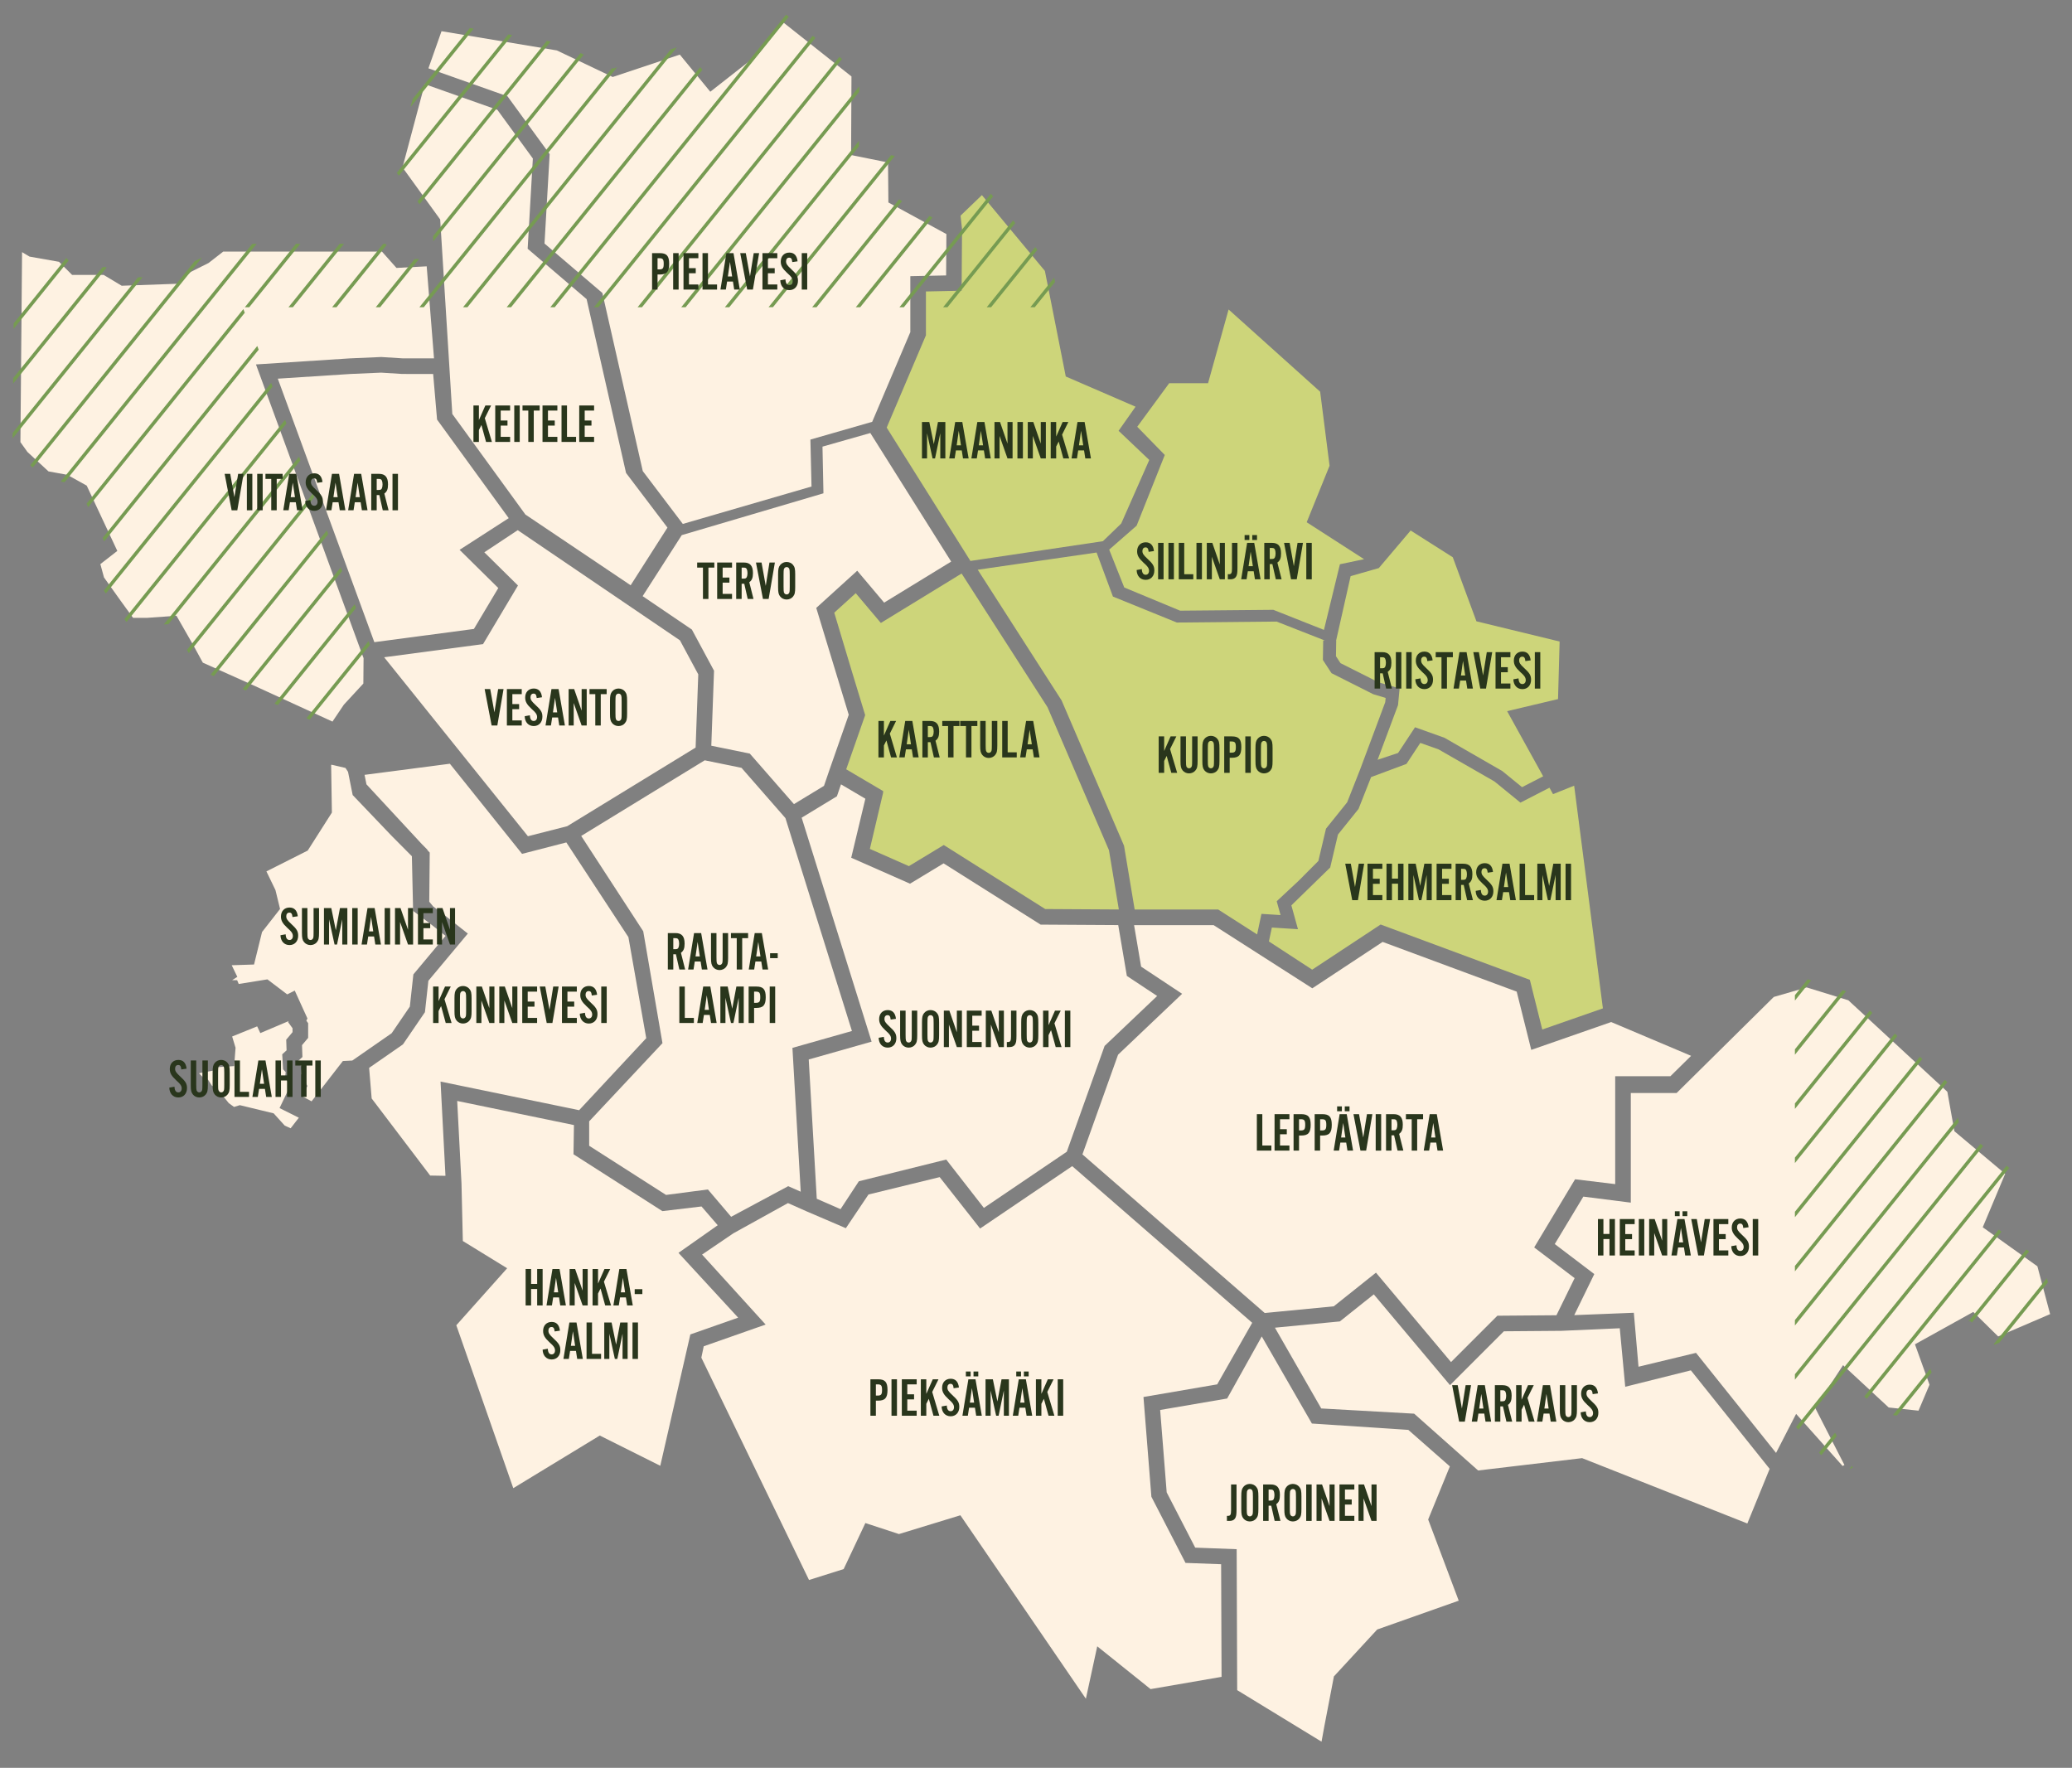 <?xml version="1.0" encoding="UTF-8"?> <!-- Generator: Adobe Illustrator 26.0.3, SVG Export Plug-In . SVG Version: 6.00 Build 0) --> <svg xmlns="http://www.w3.org/2000/svg" xmlns:xlink="http://www.w3.org/1999/xlink" version="1.1" id="kartta" x="0px" y="0px" viewBox="0 0 796.273 679.313" style="enable-background:new 0 0 796.273 679.313;" xml:space="preserve"><rect x="0" y="0" width="796.273" height="679.313" fill="#808080" stroke="none"/> <style type="text/css"> .st0{fill:#CDD57A;} .st1{fill:#FEF2E2;} .st2{fill:#769B52;} .st3{enable-background:new ;} .st4{fill:#29361C;} </style> <path id="sininen" class="st0" d="M447.629,174.833l-10.585-10.843l12.279-16.734l14.936-0.002l7.896-28.327l35.18,31.592 l3.62,28.442l-8.791,21.719l22.057,14.199l-9.287,1.941l-6.139,25.228l-19.437-7.713l-35.843,0.325l-21.461-8.91l-5.788-14.541 l10.541-9.213L447.629,174.833z M513.457,246.203l0.048,0.001l-0.095,5.954l1.739,2.664l14.658,7.377l8.064,2.344l-0.607,6.417 l-7.86,21.04l0.401-0.182l7.479-2.475l6.518-9.881l11.323,4.045l22.193,12.774l7.61,6.2l8.112-4.17l-13.851-25.037l19.563-4.639 l0.611-22.118l-31.968-7.766l-9.09-24.618l-16.193-10.277l-12.23,14.439l-10.83,3.094L513.457,246.203z M604.95,301.908 l-8.121,3.249l-1.365-2.468l-11.156,5.735l-9.987-8.138l-21.484-12.33l-7.011-2.477l-5.32,8.065l-13.59,5.066l-4.828,12.232 l-7.901,9.834l-2.992,12.682l-14.921,14.545l2.539,9.158l-10.034-0.635l-1.138,5.337l16.636,10.847l26.304-17.353l57.345,21.26 l4.771,19.086l23.298-8.117L604.95,301.908z M490.644,346.32l8.363-7.81l7.645-7.676l2.926-12.406l8.136-10.126l4.919-12.464 l9.716-26.01l0.156-1.641l-4.74-1.421l-16.064-8.085l-3.313-5.073l0.118-7.485l0.654,0.01l-18.56-7.286l-38.345,0.371l-24.556-9.982 l-6.28-16.925l-45.678,6.615l32.237,50.229l23.99,55.831l4.084,24.503h32.094l14.965,9.577l1.666-7.902l7.339,0.464L490.644,346.32z M423.844,207.968l7.041-6.793l10.785-24.43l-11.794-11.204l6.522-9.261l-26.821-11.609l-8.026-40.574l-24.206-29.125l-8.201,7.897 l0.572,5.147l-0.165,23.698L355.836,112v16.846l-15.079,35.464l32.178,51.24L423.844,207.968z M402.564,271.755l-33.017-51.375 l-31.036,18.998l-9.654-11.442l-8.253,7.491l6.628,22.094l5.253,17.271l-7.287,20.82l14.231,8.393l-0.092,0.385l0.085,0.05 l-5.129,21.764l15,6.618l13.397-8.113l38.985,24.602l28.292,0.167l-3.797-22.787L402.564,271.755z"></path> <path id="punainen" class="st1" d="M548.846,583.889l11.742,31.194l-31.327,11.076l-16.638,18.024l-3.685,19.199l-1.069,5.88 l-32.417-19.801l-0.196-54.161l-15.938-0.599l-10.956-21.235l-2.513-31.661l25.746-4.408l13.303-23.849l19.268,33.464l37.06,2.446 l15.96,14.024L548.846,583.889z M455.593,600.568l-13.114-25.423l-3.042-38.327l28.333-4.852l13.453-23.664l-69.173-60.196 l-35.396,23.973l-15.531-19.75l-27.359,6.673l-8.699,12.948l-15.246-6.534l-7.004-3.113l-20.978,11.616l-12.026,8.166l24.419,26.899 l-23.782,8.344l-0.922,4.38l41.379,85.433l13.311-4.195l8.347-17.688l12.909,4.232l23.603-7.218l48.229,70.502l4.365-20.149 l20.503,16.444l27.273-4.707l-0.165-43.281L455.593,600.568z M782.975,486.596l-21.004-15.003l8.614-20.53L751.088,434.7 l-2.72-15.171l-38.054-35.158l-16.004-4.944l-12.643,3.667l-37.351,36.92h-17.595v42.119l-18.239-2.318l-10.982,18.228 l15.192,11.536l-7.704,15.781l22.898-0.91l1.797,20.733l22.098-5.325l30.758,38.447l7.71-15l17.863,20.02l0.709-0.374 l-11.258-21.976l10.73-16.389l17.535,16.26l11.461,1.224l4.225-9.968l-5.592-15.534l22.418-12.435l9.559,9.415l19.967-8.575 L782.975,486.596z M624.579,532.886l-2.096-22.483l-22.436,0.988l-22.1,0.176l-20.703,20.701l-29.293-34.891l-13.035,10.396 l-24.959,2.415l17.801,31.032l35.708,2.005l24.584,21.832l39.963-4.745l63.491,25.109l8.579-20.988l-30.282-37.854L624.579,532.886z M512.567,501.973l16.219-12.935l28.846,34.358l17.811-17.811l22.703-0.181l6.986-14.263l-15.544-11.798l15.716-26.194l15.42,1.864 v-41.46h21.212l7.959-7.835l-30.718-12.984l-30.71,10.699l-5.596-22.388l-51.526-19.103l-27.021,17.826l-37.934-24.277h-30.564 l2.707,15.954l15.759,10.436l-24.616,23.396l-13.698,38.318l70.062,60.946L512.567,501.973z"></path> <path id="keltainen" class="st1" d="M267.325,287.266l-49.344,30.213l-15.095,3.854l-55.259-68.774l38.004-5.045l13.427-22.523 l-12.932-12.758l12.833-8.51l62.346,42.338l7.042,13.077L267.325,287.266z M339.773,231.57l25.763-15.771l-31.069-49.405 l-18.385,5.231l0.37,17.937l-54.449,16.07l-15.037,23.446l18.927,12.843l8.511,15.807l-1.048,28.826l14.796,3.026l16.966,19.414 l11.542-7.013l2.056-6.007l7.459-21.313l-12.487-41.057l15.745-14.292L339.773,231.57z M444.696,382.722l-11.644-7.71l-3.314-19.536 l-29.815-0.175l-37.299-23.538l-12.896,7.81l-22.604-9.972l5.436-22.681l-9.361-5.521l-1.567,4.581l-13.551,8.233l26.881,86.057 l-24.163,6.85l3.088,53.526l9.138,3.989l7.032-10.715l33.583-8.346l14.471,18.58l31.856-21.575l14.539-40.668L444.696,382.722z M240.593,181.742l-15.155-66.795l-22.659-19.361l1.999-34.685L191.148,42.21l-27.935-9.888l-8.528,32.011l14.483,20l4.654,74.747 l28.087,38.636l40.449,27.185l14.147-22.165L240.593,181.742z M349.836,106.124l13.757-0.287l0.11-15.891L341.41,77.8l-0.137-15.357 l-14.199-2.869l0.148-30.196l-26.13-20.703l-9.658,12.103l-18.466,14.474l-11.712-14.265l-25.802,8.601l-21.458-10.211 l-44.318-7.387l-5.032,14.258l30.387,10.757l16.204,22.222l-1.979,34.355l22.232,18.996l15.53,68.446l15.389,20.303l49.458-14.376 l-0.429-18.035l23.746-6.827l14.655-34.466V106.124z M98.365,140.038l36.04-2.325l12.106-0.527l8.333,0.521h11.946l-2.811-35.365 l-11.614,0.611l-5.576-6.272H85.782l-5.622,4.373l-6.825,3.413l-5.339,4.576L46.769,109.8l-6.939-4.164H27.706l-5.033-5.033 l-11.327-1.999l-2.868-1.72l-0.635,73.008l2.698,3.777l8.089,7.467l7.208,1.311l7.484,4.158l11.763,25.09l-6.517,5.068l1.399,5.131 l6.578,9.209l4.598,6.322h5.255l11.42-0.816l6.448,11.284l3.679,6.742l19.057,8.543l30.765,14.101l4.384-6.509l7.482-8.105 l0.084-9.757L98.365,140.038z M176.619,211.281l18.883-12.174l-27.539-37.881l-1.5-17.519l-11.901-0.006l-8.108-0.507l-11.726,0.51 l-27.969,1.805l37.097,101.254l38.267-5.08l9.373-15.724L176.619,211.281z"></path> <path id="vihreä" class="st1" d="M307.721,457.93l-4.812-2.126l-21.93,11.767l-8.931-10.506l-16.086,2.106l-29.542-18.894v-9.391 l28.168-30.033l-7.393-43l-23.837-36.631l47.464-29.062l14.143,2.893l16.878,19.313l25.555,81.812l-22.866,6.481L307.721,457.93z M265.302,512.773l18.368-6.443l-22.929-24.9l15.084-10.615l-6.233-7.211l-15.037,1.79l-34.16-21.847l0.173-11.225l-44.866-9.266 l1.649,31.669l0.52,22.154l17.032,10.466l-19.541,21.909l21.893,62.598l33.244-20.227l23.25,11.624L265.302,512.773z M107.433,425.796l4.008-8.394l-1.833-3.573l0.172-1.868l-0.985-1.073l-0.337-5.755l1.676-1.526l-0.142-4.097l2.429-2.881v-1.516 l-1.697-2.334l0.209-0.416l-10.887,4.619l-1.216-2.583l-9.617,3.885l1.312,4.337l-0.541,7.042l-7.689,0.481l-0.372,1.24 l-5.445,1.027l1.675,1.733l1.787,0.718l1.463,2.277l1.939,1.109l4.588,5.653l2.011,1.457l2.213-0.685l13.007,3.144l4.273,4.722 l2.259,1.021l3.153-4.06L107.433,425.796z M119.739,423.204l12.028-15.489l3.626-0.187l15.13-10.502l6.98-10.228l1.356-12.372 l12.371-14.804l-5.852-4.633l-6.616-4.96l-0.474-21.009l-7.728-7.776l-15.026-15.734l-1.781-8.904l-0.978-1.508l-5.369-1.24 l-0.147,0.104l0.287,18.285l-9.291,14.599l-15.875,8.003l3.483,7.191l1.762,7.248l-6.921,8.853l-3.076,12.486l-8.581,0.279 l2.159,4.469l-2.011,1.278h1.939l0.606,1.455l11.031-1.771l7.598,5.771l2.906-1.456l4.875,10.715l-0.424,0.842l0.694,0.955v5.657 l-2.353,2.791l0.159,4.563l-1.612,1.467l0.044,0.762l1.339,1.458l-0.256,2.78l2.393,4.664l-1.91,4L119.739,423.204z M248.35,398.939 l-6.854-38.838l-23.85-36.384l-17.017,4.392l-27.746-34.635l-32.783,4.276l0.729,3.646l21.303,22.981l2.101,2.114l0.004,0.156 l0.91,0.981l-0.183,18.862l1.481,1.8l2.596,1.947l10.745,8.505l-15.159,18.14l-1.322,12.06l-8.45,12.381l-13,9.023l0.979,11.755 l22.478,29.622l5.881,0.103l-1.887-36.217l53.256,10.998L248.35,398.939z"></path> <path id="viivat" class="st2" d="M245.042,118.051l77.519-96.193l1.028,0.815l-76.862,95.378H245.042z M229.956,118.051 l83.398-103.488l-1.028-0.815l-84.054,104.303H229.956z M263.498,118.051l66.695-82.762l0.01-2.104l-68.39,84.865H263.498z M297.04,118.051l46.853-58.14l-1.449-0.293l-47.089,58.432H297.04z M330.582,118.051l27.757-34.444l-1.171-0.638l-28.271,35.082 H330.582z M313.811,118.051l32.874-40.794l-1.171-0.638l-33.388,41.432H313.811z M180.563,10.764l-21.977,27.271l-0.832,3.123 l24.294-30.146L180.563,10.764z M347.353,118.051l34.311-42.577l-0.855-1.029l-35.141,43.606H347.353z M161.223,78.476 l50.396-62.536l-1.485-0.248l-49.708,61.682L161.223,78.476z M162.872,118.051l74.3-92.199l-1.521,0.507l-0.414-0.197l-74.05,91.889 H162.872z M196.414,118.051l73.516-91.226l-0.85-1.036l-74.351,92.262H196.414z M213.185,118.051L303.118,6.454l-1.028-0.815 L211.5,118.051H213.185z M179.643,118.051l80.46-99.842l-2.304,0.768l-79.841,99.074H179.643z M166.499,92.739l57.834-71.765 l-1.218-0.58L166.425,90.74L166.499,92.739z M728.185,397.18l-38.396,47.646v2.091l39.363-48.845L728.185,397.18z M747.41,414.946 l-57.621,71.502v2.091l58.587-72.7L747.41,414.946z M737.8,406.059l-48.012,59.577v2.091l48.978-60.776L737.8,406.059z M718.57,388.301l-28.781,35.714v2.091l29.747-36.913L718.57,388.301z M708.119,380.459l-18.33,22.745v2.091l19.679-24.42 L708.119,380.459z M694.69,376.31l-4.902,6.082v2.091l6.251-7.756L694.69,376.31z M330.101,54.125l-51.517,63.927h1.685 l49.821-61.823L330.101,54.125z M397.666,118.051l7.791-9.668l-0.332-1.679l-9.144,11.347H397.666z M752.472,429.476l-62.683,77.783 v2.091l62.99-78.164L752.472,429.476z M380.895,118.051l17.799-22.086l-0.855-1.029l-18.628,23.116H380.895z M364.124,118.051 l26.055-32.331l-0.855-1.029l-26.884,33.361H364.124z M144.416,118.051h1.685l14.957-18.56l-1.76,0.093L144.416,118.051z M761.134,439.538l-71.346,88.532v2.091l72.351-89.78L761.134,439.538z M93.523,118.771l-60.267,74.785l0.618,1.324l60.186-74.685 L93.523,118.771z M117.761,275.993l1.23,0.564l23.176-28.759l-0.537-1.424L117.761,275.993z M689.789,548.897l0.023-0.044 l-0.023,0.028V548.897z M136.285,232.197l-30.771,38.183l1.23,0.564l30.077-37.323L136.285,232.197z M771.139,447.934 L690.23,548.333l0.886,0.992l81.028-100.548L771.139,447.934z M130.939,218.02l-37.687,46.765l1.238,0.555l36.986-45.896 L130.939,218.02z M125.592,203.843l-44.661,55.419l1.238,0.555l43.96-54.55L125.592,203.843z M699.043,558.209l0.886,0.992 l5.949-7.382l-0.655-1.279L699.043,558.209z M120.246,189.666l-48.398,60.056l0.68,1.247l48.255-59.879L120.246,189.666z M778.748,480.114l-22.378,27.769l0.678-0.376l0.731,0.72l22.04-27.349L778.748,480.114z M786.603,491.179l-20.414,25.332 l0.255,0.251l1.877-0.806l18.7-23.205L786.603,491.179z M727.442,543.781l1.552,0.166l13.347-16.563l-0.52-1.446L727.442,543.781z M768.104,472.511l-51.664,64.11l0.965,0.894l51.769-64.241L768.104,472.511z M710.636,564.635l1.423-0.749l-0.318-0.622 L710.636,564.635z M40.66,102.637h-1.219L5.057,145.303l-0.018,2.114l35.935-44.592L40.66,102.637z M25.472,99.16L5.24,124.265 l-0.018,2.114l21.183-26.286L25.472,99.16z M95.788,118.051l19.64-24.371h-1.685l-19.64,24.371H95.788z M196.834,13.475 l-1.485-0.248l-42.86,53.185l0.797,1.101L196.834,13.475z M53.039,106.574L4.874,166.341l-0.018,2.114l49.918-61.943L53.039,106.574 z M129.33,118.051l19.243-23.879l-0.437-0.492h-0.851l-19.64,24.371H129.33z M112.559,118.051l19.64-24.371h-1.685l-19.64,24.371 H112.559z M74.804,100.377l-63.168,78.385l0.966,0.892l65.024-80.688L74.804,100.377z M114.9,175.489l-51.96,64.477l1.788-0.128 l50.709-62.925L114.9,175.489z M104.207,147.135L39.89,226.946l0.792,1.108l64.063-79.495L104.207,147.135z M109.554,161.312 l-61.748,76.623l0.799,1.099l61.486-76.298L109.554,161.312z M99.406,134.373l-0.537-1.424l-59.443,73.763l0.621,1.32 L99.406,134.373z M96.972,93.681l-73.626,91.362l1.469,0.267l0,0l73.842-91.63H96.972z"></path> <g id="nimet_1_"> <g class="st3"> <path class="st4" d="M447.389,282.971v5.606l2.477-5.606h2.205l-2.414,4.871l2.729,9.133h-2.246l-1.785-6.509l-0.965,1.932v4.577 h-2.1v-14.004H447.389z"></path> <path class="st4" d="M460.24,282.971v9.448c0,2.079-0.168,2.834-0.84,3.653c-0.567,0.693-1.47,1.113-2.456,1.113 c-0.967,0-1.869-0.42-2.436-1.113c-0.672-0.819-0.84-1.596-0.84-3.653v-9.448h2.1v9.217c0,1.386,0.041,1.974,0.146,2.289 c0.189,0.483,0.566,0.756,1.05,0.756c0.546,0,0.944-0.357,1.092-0.966c0.063-0.273,0.084-0.966,0.084-2.079v-9.217H460.24z"></path> <path class="st4" d="M468.639,292.42c0,2.079-0.168,2.834-0.84,3.653c-0.566,0.693-1.469,1.113-2.456,1.113 c-0.966,0-1.868-0.42-2.436-1.113c-0.672-0.819-0.84-1.596-0.84-3.653v-4.892c0-2.058,0.168-2.834,0.84-3.653 c0.567-0.693,1.47-1.113,2.436-1.113c0.987,0,1.89,0.42,2.456,1.113c0.672,0.819,0.84,1.575,0.84,3.653V292.42z M464.168,292.189 c0,1.386,0.042,1.974,0.147,2.289c0.188,0.483,0.566,0.756,1.049,0.756c0.547,0,0.945-0.357,1.092-0.966 c0.063-0.273,0.084-0.966,0.084-2.079v-4.43c0-1.428-0.041-1.974-0.146-2.289c-0.189-0.483-0.546-0.756-1.029-0.756 c-0.566,0-0.965,0.357-1.112,0.966c-0.042,0.252-0.084,1.008-0.084,2.079V292.189z"></path> <path class="st4" d="M472.567,296.976h-2.1v-14.004h2.939c2.688,0,3.633,1.071,3.633,4.094c0,3.044-0.945,4.115-3.633,4.115h-0.84 V296.976z M473.239,289.228c1.365,0,1.701-0.441,1.701-2.163c0-1.701-0.336-2.142-1.701-2.142h-0.672v4.304H473.239z"></path> <path class="st4" d="M480.673,296.976h-2.1v-14.004h2.1V296.976z"></path> <path class="st4" d="M489.052,292.42c0,2.079-0.168,2.834-0.84,3.653c-0.567,0.693-1.471,1.113-2.457,1.113 c-0.966,0-1.869-0.42-2.436-1.113c-0.672-0.819-0.84-1.596-0.84-3.653v-4.892c0-2.058,0.168-2.834,0.84-3.653 c0.566-0.693,1.47-1.113,2.436-1.113c0.986,0,1.89,0.42,2.457,1.113c0.672,0.819,0.84,1.575,0.84,3.653V292.42z M484.579,292.189 c0,1.386,0.042,1.974,0.146,2.289c0.189,0.483,0.567,0.756,1.051,0.756c0.545,0,0.944-0.357,1.092-0.966 c0.062-0.273,0.084-0.966,0.084-2.079v-4.43c0-1.428-0.043-1.974-0.147-2.289c-0.188-0.483-0.546-0.756-1.028-0.756 c-0.567,0-0.967,0.357-1.113,0.966c-0.042,0.252-0.084,1.008-0.084,2.079V292.189z"></path> </g> <g class="st3"> <path class="st4" d="M488.594,442.137h-5.584v-14.004h2.1v12.051h3.484V442.137z"></path> <path class="st4" d="M495.524,430.085h-3.611v3.821h2.604v1.953h-2.604v4.324h3.611v1.953h-5.711v-14.004h5.711V430.085z"></path> <path class="st4" d="M499.221,442.137h-2.1v-14.004h2.939c2.688,0,3.632,1.071,3.632,4.094c0,3.045-0.944,4.115-3.632,4.115h-0.84 V442.137z M499.893,434.389c1.364,0,1.7-0.44,1.7-2.162c0-1.701-0.336-2.142-1.7-2.142h-0.672v4.304H499.893z"></path> <path class="st4" d="M507.327,442.137h-2.1v-14.004h2.939c2.688,0,3.633,1.071,3.633,4.094c0,3.045-0.945,4.115-3.633,4.115h-0.84 V442.137z M507.999,434.389c1.365,0,1.701-0.44,1.701-2.162c0-1.701-0.336-2.142-1.701-2.142h-0.672v4.304H507.999z"></path> <path class="st4" d="M515.096,439.051l-0.482,3.086h-2.078l2.288-14.004h2.729l2.436,14.004h-2.162l-0.483-3.086H515.096z M515.684,427.02h-1.826v-1.869h1.826V427.02z M516.188,431.513l-0.797,5.585h1.637L516.188,431.513z M518.624,427.02h-1.826 v-1.869h1.826V427.02z"></path> <path class="st4" d="M522.825,442.137l-2.688-14.004h2.143l1.616,8.965l1.428-8.965h2.079l-2.395,14.004H522.825z"></path> <path class="st4" d="M530.784,442.137h-2.1v-14.004h2.1V442.137z"></path> <path class="st4" d="M534.753,442.137h-2.1v-14.004h2.939c2.415,0,3.507,1.26,3.507,4.052c0,1.806-0.378,2.771-1.407,3.527 l1.617,6.425h-2.226l-1.323-5.857h-1.008V442.137z M535.425,434.326c0.777,0,1.071-0.126,1.303-0.588 c0.168-0.357,0.272-0.903,0.272-1.533s-0.104-1.176-0.272-1.533c-0.231-0.462-0.525-0.588-1.303-0.588h-0.672v4.241H535.425z"></path> <path class="st4" d="M544.622,442.137h-2.1v-12.052h-2.225v-1.953h6.592v1.953h-2.268V442.137z"></path> <path class="st4" d="M549.704,439.051l-0.482,3.086h-2.078l2.288-14.004h2.729l2.436,14.004h-2.162l-0.483-3.086H549.704z M550.796,431.513l-0.797,5.585h1.637L550.796,431.513z"></path> </g> <g class="st3"> <path class="st4" d="M560.747,546.282l-2.688-14.005h2.141l1.617,8.966l1.428-8.966h2.078l-2.393,14.005H560.747z"></path> <path class="st4" d="M568.159,543.195l-0.482,3.087h-2.078l2.288-14.005h2.729l2.436,14.005h-2.162l-0.483-3.087H568.159z M569.251,535.658l-0.797,5.585h1.637L569.251,535.658z"></path> <path class="st4" d="M576.581,546.282h-2.1v-14.005h2.939c2.414,0,3.506,1.26,3.506,4.053c0,1.806-0.378,2.771-1.406,3.527 l1.616,6.425h-2.226l-1.322-5.858h-1.008V546.282z M577.253,538.472c0.776,0,1.07-0.126,1.301-0.588 c0.168-0.356,0.273-0.903,0.273-1.532c0-0.631-0.105-1.176-0.273-1.533c-0.23-0.462-0.524-0.588-1.301-0.588h-0.672v4.241H577.253 z"></path> <path class="st4" d="M584.749,532.277v5.606l2.479-5.606h2.204l-2.415,4.871l2.73,9.134H587.5l-1.784-6.509l-0.967,1.932v4.577 h-2.1v-14.005H584.749z"></path> <path class="st4" d="M593.212,543.195l-0.482,3.087h-2.078l2.288-14.005h2.729l2.436,14.005h-2.162l-0.483-3.087H593.212z M594.303,535.658l-0.797,5.585h1.637L594.303,535.658z"></path> <path class="st4" d="M606.021,532.277v9.449c0,2.078-0.168,2.834-0.84,3.652c-0.567,0.693-1.47,1.113-2.456,1.113 c-0.967,0-1.869-0.42-2.436-1.113c-0.672-0.818-0.84-1.596-0.84-3.652v-9.449h2.1v9.218c0,1.386,0.041,1.974,0.146,2.288 c0.189,0.483,0.566,0.756,1.05,0.756c0.546,0,0.944-0.356,1.092-0.965c0.063-0.273,0.084-0.967,0.084-2.079v-9.218H606.021z"></path> <path class="st4" d="M612.069,535.721c-0.125-1.26-0.44-1.7-1.217-1.7c-0.715,0-1.176,0.546-1.176,1.386 c0,0.966,0.377,1.533,1.868,2.918c2.184,1.995,2.708,2.877,2.708,4.578c0,2.141-1.344,3.59-3.316,3.59 c-2.059,0-3.423-1.49-3.486-3.779l1.995-0.357c0.063,1.471,0.546,2.184,1.491,2.184c0.776,0,1.28-0.608,1.28-1.532 c0-0.524-0.188-1.028-0.546-1.512c-0.336-0.44-0.462-0.588-1.638-1.659c-1.764-1.637-2.394-2.75-2.394-4.304 c0-2.079,1.302-3.464,3.297-3.464c1.848,0,2.918,1.133,3.17,3.359L612.069,535.721z"></path> </g> <g class="st3"> <path class="st4" d="M475.201,570.426v9.596c0,1.994-0.126,2.793-0.588,3.485c-0.399,0.608-1.134,0.924-2.1,0.924h-1.008v-1.952 h0.504c0.84,0,1.092-0.504,1.092-2.121v-9.932H475.201z"></path> <path class="st4" d="M483.6,579.875c0,2.078-0.168,2.834-0.84,3.652c-0.567,0.693-1.471,1.113-2.457,1.113 c-0.966,0-1.869-0.42-2.436-1.113c-0.672-0.818-0.84-1.596-0.84-3.652v-4.893c0-2.058,0.168-2.834,0.84-3.653 c0.566-0.692,1.47-1.112,2.436-1.112c0.986,0,1.89,0.42,2.457,1.112c0.672,0.819,0.84,1.575,0.84,3.653V579.875z M479.128,579.644 c0,1.386,0.042,1.974,0.146,2.288c0.189,0.483,0.567,0.756,1.051,0.756c0.545,0,0.944-0.356,1.092-0.965 c0.062-0.273,0.084-0.967,0.084-2.079v-4.431c0-1.428-0.043-1.973-0.147-2.288c-0.188-0.483-0.546-0.756-1.028-0.756 c-0.567,0-0.967,0.356-1.113,0.966c-0.042,0.252-0.084,1.008-0.084,2.078V579.644z"></path> <path class="st4" d="M487.528,584.431h-2.1v-14.005h2.939c2.414,0,3.506,1.26,3.506,4.053c0,1.806-0.378,2.771-1.406,3.527 l1.616,6.425h-2.226l-1.322-5.858h-1.008V584.431z M488.2,576.62c0.776,0,1.07-0.126,1.301-0.588 c0.168-0.356,0.273-0.903,0.273-1.532c0-0.631-0.105-1.176-0.273-1.533c-0.23-0.462-0.524-0.588-1.301-0.588h-0.672v4.241H488.2z"></path> <path class="st4" d="M500.147,579.875c0,2.078-0.168,2.834-0.84,3.652c-0.566,0.693-1.469,1.113-2.456,1.113 c-0.966,0-1.868-0.42-2.436-1.113c-0.672-0.818-0.84-1.596-0.84-3.652v-4.893c0-2.058,0.168-2.834,0.84-3.653 c0.567-0.692,1.47-1.112,2.436-1.112c0.987,0,1.89,0.42,2.456,1.112c0.672,0.819,0.84,1.575,0.84,3.653V579.875z M495.676,579.644 c0,1.386,0.042,1.974,0.147,2.288c0.188,0.483,0.566,0.756,1.049,0.756c0.547,0,0.945-0.356,1.092-0.965 c0.063-0.273,0.084-0.967,0.084-2.079v-4.431c0-1.428-0.041-1.973-0.146-2.288c-0.189-0.483-0.546-0.756-1.029-0.756 c-0.566,0-0.965,0.356-1.112,0.966c-0.042,0.252-0.084,1.008-0.084,2.078V579.644z"></path> <path class="st4" d="M504.075,584.431h-2.1v-14.005h2.1V584.431z"></path> <path class="st4" d="M510.942,584.431l-3.045-8.65v8.65h-1.953v-14.005h2.121l2.877,8.314v-8.314h1.952v14.005H510.942z"></path> <path class="st4" d="M520.475,572.379h-3.611v3.821h2.604v1.952h-2.604v4.326h3.611v1.952h-5.711v-14.005h5.711V572.379z"></path> <path class="st4" d="M527.069,584.431l-3.044-8.65v8.65h-1.952v-14.005h2.12l2.876,8.314v-8.314h1.953v14.005H527.069z"></path> </g> <g class="st3"> <path class="st4" d="M258.75,372.552h-2.1v-14.004h2.939c2.415,0,3.506,1.26,3.506,4.052c0,1.806-0.378,2.771-1.407,3.527 l1.617,6.425h-2.226l-1.323-5.858h-1.008V372.552z M259.422,364.742c0.777,0,1.071-0.126,1.302-0.588 c0.168-0.357,0.273-0.903,0.273-1.533s-0.105-1.176-0.273-1.533c-0.231-0.462-0.525-0.588-1.302-0.588h-0.672v4.241H259.422z"></path> <path class="st4" d="M267.003,369.466l-0.483,3.086h-2.079l2.289-14.004h2.729l2.436,14.004h-2.163l-0.483-3.086H267.003z M268.094,361.928l-0.798,5.585h1.638L268.094,361.928z"></path> <path class="st4" d="M279.812,358.548v9.448c0,2.079-0.168,2.834-0.84,3.653c-0.567,0.693-1.47,1.113-2.457,1.113 c-0.966,0-1.869-0.42-2.436-1.113c-0.672-0.819-0.84-1.596-0.84-3.653v-9.448h2.1v9.217c0,1.386,0.042,1.974,0.147,2.289 c0.189,0.483,0.567,0.756,1.05,0.756c0.546,0,0.945-0.357,1.092-0.966c0.063-0.273,0.084-0.966,0.084-2.079v-9.217H279.812z"></path> <path class="st4" d="M285.23,372.552h-2.1v-12.052h-2.226v-1.953h6.593v1.953h-2.268V372.552z"></path> <path class="st4" d="M290.313,369.466l-0.483,3.086h-2.079l2.289-14.004h2.729l2.436,14.004h-2.163l-0.483-3.086H290.313z M291.405,361.928l-0.798,5.585h1.638L291.405,361.928z"></path> <path class="st4" d="M298.881,368.185h-2.939v-1.89h2.939V368.185z"></path> </g> <g class="st3"> <path class="st4" d="M266.656,393.098h-5.585v-14.004h2.1v12.052h3.485V393.098z"></path> <path class="st4" d="M270.52,390.012l-0.483,3.086h-2.079l2.289-14.004h2.729l2.436,14.004h-2.163l-0.483-3.086H270.52z M271.612,382.474l-0.798,5.585h1.638L271.612,382.474z"></path> <path class="st4" d="M283.875,393.098v-9.679l-2.016,9.679h-0.945l-2.121-9.679v9.679h-1.953v-14.004h2.813l1.743,8.524 l1.596-8.524h2.834v14.004H283.875z"></path> <path class="st4" d="M289.798,393.098h-2.1v-14.004h2.939c2.688,0,3.632,1.071,3.632,4.094c0,3.044-0.945,4.115-3.632,4.115h-0.84 V393.098z M290.47,385.351c1.365,0,1.701-0.441,1.701-2.163c0-1.701-0.336-2.142-1.701-2.142h-0.672v4.304H290.47z"></path> <path class="st4" d="M297.904,393.098h-2.1v-14.004h2.1V393.098z"></path> </g> <g class="st3"> <path class="st4" d="M168.547,379.096v5.606l2.478-5.606h2.205l-2.415,4.871l2.729,9.133h-2.247l-1.785-6.509l-0.966,1.932v4.577 h-2.1v-14.004H168.547z"></path> <path class="st4" d="M181.23,388.544c0,2.079-0.168,2.834-0.84,3.653c-0.567,0.693-1.47,1.113-2.457,1.113 c-0.966,0-1.869-0.42-2.436-1.113c-0.672-0.819-0.84-1.596-0.84-3.653v-4.892c0-2.058,0.168-2.834,0.84-3.653 c0.567-0.693,1.47-1.113,2.436-1.113c0.987,0,1.89,0.42,2.457,1.113c0.672,0.819,0.84,1.575,0.84,3.653V388.544z M176.758,388.313 c0,1.386,0.042,1.974,0.147,2.289c0.189,0.483,0.567,0.756,1.05,0.756c0.546,0,0.945-0.357,1.092-0.966 c0.063-0.273,0.084-0.966,0.084-2.079v-4.43c0-1.428-0.042-1.974-0.147-2.289c-0.189-0.483-0.546-0.756-1.029-0.756 c-0.567,0-0.966,0.357-1.113,0.966c-0.042,0.252-0.084,1.008-0.084,2.079V388.313z"></path> <path class="st4" d="M188.055,393.1l-3.044-8.65v8.65h-1.953v-14.004h2.121l2.876,8.314v-8.314h1.953V393.1H188.055z"></path> <path class="st4" d="M196.875,393.1l-3.044-8.65v8.65h-1.953v-14.004h2.121l2.876,8.314v-8.314h1.953V393.1H196.875z"></path> <path class="st4" d="M206.409,381.048h-3.611v3.821h2.604v1.953h-2.604v4.325h3.611v1.953h-5.711v-14.004h5.711V381.048z"></path> <path class="st4" d="M210.106,393.1l-2.688-14.004h2.142l1.617,8.965l1.428-8.965h2.079l-2.394,14.004H210.106z"></path> <path class="st4" d="M221.676,381.048h-3.611v3.821h2.604v1.953h-2.604v4.325h3.611v1.953h-5.711v-14.004h5.711V381.048z"></path> <path class="st4" d="M227.43,382.539c-0.126-1.26-0.441-1.701-1.218-1.701c-0.714,0-1.176,0.546-1.176,1.386 c0,0.966,0.378,1.533,1.869,2.918c2.184,1.995,2.708,2.876,2.708,4.577c0,2.142-1.344,3.59-3.317,3.59 c-2.058,0-3.422-1.491-3.485-3.779l1.995-0.357c0.063,1.47,0.546,2.184,1.491,2.184c0.777,0,1.281-0.609,1.281-1.533 c0-0.525-0.189-1.029-0.546-1.512c-0.336-0.441-0.462-0.588-1.638-1.659c-1.764-1.638-2.394-2.75-2.394-4.304 c0-2.079,1.302-3.464,3.296-3.464c1.848,0,2.918,1.134,3.17,3.359L227.43,382.539z"></path> <path class="st4" d="M233.163,393.1h-2.1v-14.004h2.1V393.1z"></path> </g> <g class="st3"> <path class="st4" d="M204.101,495.318v6.319h-2.1v-14.005h2.1v5.732h2.331v-5.732h2.1v14.005h-2.1v-6.319H204.101z"></path> <path class="st4" d="M212.585,498.551l-0.483,3.087h-2.079l2.289-14.005h2.729l2.436,14.005h-2.163l-0.483-3.087H212.585z M213.677,491.014l-0.798,5.585h1.638L213.677,491.014z"></path> <path class="st4" d="M223.903,501.638l-3.044-8.65v8.65h-1.953v-14.005h2.121l2.876,8.314v-8.314h1.953v14.005H223.903z"></path> <path class="st4" d="M229.825,487.633v5.606l2.478-5.606h2.205l-2.415,4.871l2.729,9.134h-2.247l-1.785-6.509l-0.966,1.932v4.577 h-2.1v-14.005H229.825z"></path> <path class="st4" d="M238.288,498.551l-0.483,3.087h-2.079l2.289-14.005h2.729l2.436,14.005h-2.163l-0.483-3.087H238.288z M239.38,491.014l-0.798,5.585h1.638L239.38,491.014z"></path> <path class="st4" d="M246.856,497.271h-2.939v-1.89h2.939V497.271z"></path> </g> <g class="st3"> <path class="st4" d="M213.149,511.625c-0.126-1.26-0.441-1.701-1.218-1.701c-0.714,0-1.176,0.546-1.176,1.386 c0,0.966,0.378,1.532,1.869,2.919c2.184,1.994,2.708,2.876,2.708,4.576c0,2.143-1.344,3.591-3.317,3.591 c-2.058,0-3.422-1.491-3.485-3.779l1.995-0.356c0.063,1.469,0.546,2.184,1.491,2.184c0.777,0,1.281-0.609,1.281-1.533 c0-0.525-0.189-1.029-0.546-1.512c-0.336-0.441-0.462-0.588-1.638-1.658c-1.764-1.639-2.394-2.751-2.394-4.305 c0-2.078,1.302-3.465,3.296-3.465c1.848,0,2.918,1.135,3.17,3.359L213.149,511.625z"></path> <path class="st4" d="M219.092,519.1l-0.483,3.086h-2.079l2.289-14.004h2.729l2.436,14.004h-2.163l-0.483-3.086H219.092z M220.183,511.562l-0.798,5.585h1.638L220.183,511.562z"></path> <path class="st4" d="M230.998,522.186h-5.585v-14.004h2.1v12.051h3.485V522.186z"></path> <path class="st4" d="M239.251,522.186v-9.68l-2.016,9.68h-0.945l-2.121-9.68v9.68h-1.953v-14.004h2.813l1.743,8.523l1.596-8.523 h2.834v14.004H239.251z"></path> <path class="st4" d="M245.174,522.186h-2.1v-14.004h2.1V522.186z"></path> </g> <g class="st3"> <path class="st4" d="M188.937,278.789l-2.688-14.004h2.142l1.617,8.965l1.428-8.965h2.079l-2.394,14.004H188.937z"></path> <path class="st4" d="M200.508,266.737h-3.611v3.821h2.604v1.953h-2.604v4.325h3.611v1.953h-5.711v-14.004h5.711V266.737z"></path> <path class="st4" d="M206.261,268.228c-0.126-1.26-0.441-1.701-1.218-1.701c-0.714,0-1.176,0.546-1.176,1.386 c0,0.966,0.378,1.533,1.869,2.918c2.184,1.995,2.708,2.876,2.708,4.577c0,2.142-1.344,3.59-3.317,3.59 c-2.058,0-3.422-1.491-3.485-3.779l1.995-0.357c0.063,1.47,0.546,2.184,1.491,2.184c0.777,0,1.281-0.609,1.281-1.533 c0-0.525-0.189-1.029-0.546-1.512c-0.336-0.441-0.462-0.588-1.638-1.659c-1.764-1.638-2.394-2.75-2.394-4.304 c0-2.079,1.302-3.464,3.296-3.464c1.848,0,2.918,1.134,3.17,3.359L206.261,268.228z"></path> <path class="st4" d="M212.205,275.703l-0.483,3.086h-2.079l2.289-14.004h2.729l2.436,14.004h-2.163l-0.483-3.086H212.205z M213.297,268.165l-0.798,5.585h1.638L213.297,268.165z"></path> <path class="st4" d="M223.523,278.789l-3.044-8.65v8.65h-1.953v-14.004h2.121l2.876,8.314v-8.314h1.953v14.004H223.523z"></path> <path class="st4" d="M230.873,278.789h-2.1v-12.052h-2.226v-1.953h6.593v1.953h-2.268V278.789z"></path> <path class="st4" d="M240.994,274.233c0,2.079-0.168,2.834-0.84,3.653c-0.567,0.693-1.47,1.113-2.457,1.113 c-0.966,0-1.869-0.42-2.436-1.113c-0.672-0.819-0.84-1.596-0.84-3.653v-4.892c0-2.058,0.168-2.834,0.84-3.653 c0.567-0.693,1.47-1.113,2.436-1.113c0.987,0,1.89,0.42,2.457,1.113c0.672,0.819,0.84,1.575,0.84,3.653V274.233z M236.522,274.002 c0,1.386,0.042,1.974,0.147,2.289c0.189,0.483,0.567,0.756,1.05,0.756c0.546,0,0.945-0.357,1.092-0.966 c0.063-0.273,0.084-0.966,0.084-2.079v-4.43c0-1.428-0.042-1.974-0.147-2.289c-0.189-0.483-0.546-0.756-1.029-0.756 c-0.567,0-0.966,0.357-1.113,0.966c-0.042,0.252-0.084,1.008-0.084,2.079V274.002z"></path> </g> <g class="st3"> <path class="st4" d="M272.249,230.163h-2.1v-12.052h-2.226v-1.953h6.593v1.953h-2.268V230.163z"></path> <path class="st4" d="M281.321,218.111h-3.611v3.821h2.604v1.953h-2.604v4.325h3.611v1.953h-5.711v-14.004h5.711V218.111z"></path> <path class="st4" d="M285.017,230.163h-2.1v-14.004h2.939c2.415,0,3.506,1.26,3.506,4.052c0,1.806-0.378,2.771-1.407,3.527 l1.617,6.425h-2.226l-1.323-5.858h-1.008V230.163z M285.689,222.352c0.777,0,1.071-0.126,1.302-0.588 c0.168-0.357,0.273-0.903,0.273-1.533s-0.105-1.176-0.273-1.533c-0.231-0.462-0.525-0.588-1.302-0.588h-0.672v4.241H285.689z"></path> <path class="st4" d="M293.207,230.163l-2.688-14.004h2.142l1.617,8.965l1.428-8.965h2.079l-2.394,14.004H293.207z"></path> <path class="st4" d="M305.596,225.607c0,2.079-0.168,2.834-0.84,3.653c-0.567,0.693-1.47,1.113-2.457,1.113 c-0.966,0-1.869-0.42-2.436-1.113c-0.672-0.819-0.84-1.596-0.84-3.653v-4.892c0-2.058,0.168-2.834,0.84-3.653 c0.567-0.693,1.47-1.113,2.436-1.113c0.987,0,1.89,0.42,2.457,1.113c0.672,0.819,0.84,1.575,0.84,3.653V225.607z M301.124,225.376 c0,1.386,0.042,1.974,0.147,2.289c0.189,0.483,0.567,0.756,1.05,0.756c0.546,0,0.945-0.357,1.092-0.966 c0.063-0.273,0.084-0.966,0.084-2.079v-4.43c0-1.428-0.042-1.974-0.147-2.289c-0.189-0.483-0.546-0.756-1.029-0.756 c-0.567,0-0.966,0.357-1.113,0.966c-0.042,0.252-0.084,1.008-0.084,2.079V225.376z"></path> </g> <g class="st3"> <path class="st4" d="M336.599,544.017h-2.1v-14.005h2.939c2.688,0,3.632,1.071,3.632,4.095c0,3.044-0.945,4.115-3.632,4.115h-0.84 V544.017z M337.271,536.27c1.365,0,1.701-0.441,1.701-2.163c0-1.7-0.336-2.142-1.701-2.142h-0.672v4.305H337.271z"></path> <path class="st4" d="M344.705,544.017h-2.1v-14.005h2.1V544.017z"></path> <path class="st4" d="M352.285,531.965h-3.611v3.821h2.604v1.952h-2.604v4.326h3.611v1.952h-5.711v-14.005h5.711V531.965z"></path> <path class="st4" d="M355.982,530.012v5.606l2.478-5.606h2.205l-2.415,4.871l2.729,9.134h-2.247l-1.785-6.509l-0.966,1.932v4.577 h-2.1v-14.005H355.982z"></path> <path class="st4" d="M366.481,533.455c-0.126-1.26-0.441-1.7-1.218-1.7c-0.714,0-1.176,0.546-1.176,1.386 c0,0.966,0.378,1.533,1.869,2.918c2.184,1.995,2.708,2.877,2.708,4.578c0,2.141-1.344,3.59-3.317,3.59 c-2.058,0-3.422-1.49-3.485-3.779l1.995-0.357c0.063,1.471,0.546,2.184,1.491,2.184c0.777,0,1.281-0.608,1.281-1.532 c0-0.524-0.189-1.028-0.546-1.512c-0.336-0.44-0.462-0.588-1.638-1.659c-1.764-1.637-2.394-2.75-2.394-4.304 c0-2.079,1.302-3.464,3.296-3.464c1.848,0,2.918,1.133,3.17,3.359L366.481,533.455z"></path> <path class="st4" d="M372.424,540.93l-0.483,3.087h-2.079l2.289-14.005h2.729l2.436,14.005h-2.163l-0.483-3.087H372.424z M373.012,528.9h-1.827v-1.868h1.827V528.9z M373.516,533.393l-0.798,5.585h1.638L373.516,533.393z M375.951,528.9h-1.827v-1.868 h1.827V528.9z"></path> <path class="st4" d="M385.779,544.017v-9.679l-2.016,9.679h-0.945l-2.121-9.679v9.679h-1.953v-14.005h2.813l1.743,8.525 l1.596-8.525h2.834v14.005H385.779z"></path> <path class="st4" d="M391.786,540.93l-0.483,3.087h-2.079l2.289-14.005h2.729l2.436,14.005h-2.163l-0.483-3.087H391.786z M392.374,528.9h-1.827v-1.868h1.827V528.9z M392.878,533.393l-0.798,5.585h1.638L392.878,533.393z M395.313,528.9h-1.827v-1.868 h1.827V528.9z"></path> <path class="st4" d="M400.207,530.012v5.606l2.478-5.606h2.205l-2.415,4.871l2.729,9.134h-2.247l-1.785-6.509l-0.966,1.932v4.577 h-2.1v-14.005H400.207z"></path> <path class="st4" d="M408.585,544.017h-2.1v-14.005h2.1V544.017z"></path> </g> <g class="st3"> <path class="st4" d="M342.288,391.793c-0.126-1.26-0.441-1.701-1.218-1.701c-0.714,0-1.176,0.546-1.176,1.386 c0,0.966,0.378,1.533,1.869,2.918c2.184,1.995,2.708,2.876,2.708,4.577c0,2.142-1.344,3.59-3.317,3.59 c-2.058,0-3.422-1.491-3.485-3.779l1.995-0.357c0.063,1.47,0.546,2.184,1.491,2.184c0.777,0,1.281-0.609,1.281-1.533 c0-0.525-0.189-1.029-0.546-1.512c-0.336-0.441-0.462-0.588-1.638-1.659c-1.764-1.638-2.394-2.75-2.394-4.304 c0-2.079,1.302-3.464,3.296-3.464c1.848,0,2.918,1.134,3.17,3.359L342.288,391.793z"></path> <path class="st4" d="M352.493,388.35v9.448c0,2.079-0.168,2.834-0.84,3.653c-0.567,0.693-1.47,1.113-2.457,1.113 c-0.966,0-1.869-0.42-2.436-1.113c-0.672-0.819-0.84-1.596-0.84-3.653v-9.448h2.1v9.217c0,1.386,0.042,1.974,0.147,2.289 c0.189,0.483,0.567,0.756,1.05,0.756c0.546,0,0.945-0.357,1.092-0.966c0.063-0.273,0.084-0.966,0.084-2.079v-9.217H352.493z"></path> <path class="st4" d="M360.894,397.798c0,2.079-0.168,2.834-0.84,3.653c-0.567,0.693-1.47,1.113-2.457,1.113 c-0.966,0-1.869-0.42-2.436-1.113c-0.672-0.819-0.84-1.596-0.84-3.653v-4.892c0-2.058,0.168-2.834,0.84-3.653 c0.567-0.693,1.47-1.113,2.436-1.113c0.987,0,1.89,0.42,2.457,1.113c0.672,0.819,0.84,1.575,0.84,3.653V397.798z M356.422,397.567 c0,1.386,0.042,1.974,0.147,2.289c0.189,0.483,0.567,0.756,1.05,0.756c0.546,0,0.945-0.357,1.092-0.966 c0.063-0.273,0.084-0.966,0.084-2.079v-4.43c0-1.428-0.042-1.974-0.147-2.289c-0.189-0.483-0.546-0.756-1.029-0.756 c-0.567,0-0.966,0.357-1.113,0.966c-0.042,0.252-0.084,1.008-0.084,2.079V397.567z"></path> <path class="st4" d="M367.719,402.354l-3.044-8.65v8.65h-1.953V388.35h2.121l2.876,8.314v-8.314h1.953v14.004H367.719z"></path> <path class="st4" d="M377.253,390.302h-3.611v3.821h2.604v1.953h-2.604v4.325h3.611v1.953h-5.711V388.35h5.711V390.302z"></path> <path class="st4" d="M383.846,402.354l-3.044-8.65v8.65h-1.953V388.35h2.121l2.876,8.314v-8.314h1.953v14.004H383.846z"></path> <path class="st4" d="M390.63,388.35v9.595c0,1.995-0.126,2.792-0.588,3.485c-0.399,0.609-1.134,0.924-2.1,0.924h-1.008v-1.953 h0.504c0.84,0,1.092-0.504,1.092-2.121v-9.931H390.63z"></path> <path class="st4" d="M399.029,397.798c0,2.079-0.168,2.834-0.84,3.653c-0.567,0.693-1.47,1.113-2.457,1.113 c-0.966,0-1.869-0.42-2.436-1.113c-0.672-0.819-0.84-1.596-0.84-3.653v-4.892c0-2.058,0.168-2.834,0.84-3.653 c0.567-0.693,1.47-1.113,2.436-1.113c0.987,0,1.89,0.42,2.457,1.113c0.672,0.819,0.84,1.575,0.84,3.653V397.798z M394.557,397.567 c0,1.386,0.042,1.974,0.147,2.289c0.189,0.483,0.567,0.756,1.05,0.756c0.546,0,0.945-0.357,1.092-0.966 c0.063-0.273,0.084-0.966,0.084-2.079v-4.43c0-1.428-0.042-1.974-0.147-2.289c-0.189-0.483-0.546-0.756-1.029-0.756 c-0.567,0-0.966,0.357-1.113,0.966c-0.042,0.252-0.084,1.008-0.084,2.079V397.567z"></path> <path class="st4" d="M402.956,388.35v5.606l2.478-5.606h2.204l-2.415,4.871l2.73,9.133h-2.247l-1.785-6.509l-0.966,1.932v4.577 h-2.1V388.35H402.956z"></path> <path class="st4" d="M411.335,402.354h-2.1V388.35h2.1V402.354z"></path> </g> <g class="st3"> <path class="st4" d="M616.192,476.119v6.32h-2.1v-14.004h2.1v5.731h2.33v-5.731h2.1v14.004h-2.1v-6.32H616.192z"></path> <path class="st4" d="M628.202,470.388h-3.611v3.821h2.604v1.953h-2.604v4.324h3.611v1.953h-5.711v-14.004h5.711V470.388z"></path> <path class="st4" d="M631.899,482.44h-2.1v-14.004h2.1V482.44z"></path> <path class="st4" d="M638.766,482.44l-3.045-8.65v8.65h-1.953v-14.004h2.121l2.877,8.314v-8.314h1.952v14.004H638.766z"></path> <path class="st4" d="M644.897,479.354l-0.482,3.086h-2.078l2.288-14.004h2.729l2.436,14.004h-2.162l-0.483-3.086H644.897z M645.485,467.322h-1.826v-1.869h1.826V467.322z M645.989,471.816l-0.797,5.585h1.637L645.989,471.816z M648.425,467.322h-1.826 v-1.869h1.826V467.322z"></path> <path class="st4" d="M652.626,482.44l-2.688-14.004h2.143l1.616,8.965l1.428-8.965h2.079l-2.395,14.004H652.626z"></path> <path class="st4" d="M664.196,470.388h-3.611v3.821h2.604v1.953h-2.604v4.324h3.611v1.953h-5.711v-14.004h5.711V470.388z"></path> <path class="st4" d="M669.95,471.879c-0.125-1.26-0.44-1.701-1.217-1.701c-0.715,0-1.176,0.546-1.176,1.386 c0,0.966,0.377,1.532,1.868,2.919c2.184,1.994,2.708,2.876,2.708,4.576c0,2.143-1.344,3.591-3.316,3.591 c-2.059,0-3.423-1.491-3.486-3.779l1.995-0.356c0.063,1.469,0.546,2.184,1.491,2.184c0.776,0,1.28-0.609,1.28-1.533 c0-0.525-0.188-1.029-0.546-1.512c-0.336-0.441-0.462-0.588-1.638-1.658c-1.764-1.639-2.394-2.751-2.394-4.305 c0-2.078,1.302-3.465,3.297-3.465c1.848,0,2.918,1.135,3.17,3.359L669.95,471.879z"></path> <path class="st4" d="M675.684,482.44h-2.1v-14.004h2.1V482.44z"></path> </g> <g> <g> <path class="st4" d="M184.044,155.815v5.606l2.478-5.606h2.205l-2.415,4.871l2.729,9.133h-2.247l-1.785-6.509l-0.966,1.932v4.577 h-2.1v-14.004H184.044z"></path> <path class="st4" d="M196.034,157.767h-3.611v3.821h2.604v1.953h-2.604v4.325h3.611v1.953h-5.711v-14.004h5.711V157.767z"></path> <path class="st4" d="M199.731,169.819h-2.1v-14.004h2.1V169.819z"></path> <path class="st4" d="M205.127,169.819h-2.1v-12.052h-2.226v-1.953h6.593v1.953h-2.268V169.819z"></path> <path class="st4" d="M214.198,157.767h-3.611v3.821h2.604v1.953h-2.604v4.325h3.611v1.953h-5.711v-14.004h5.711V157.767z"></path> <path class="st4" d="M221.381,169.819h-5.585v-14.004h2.1v12.052h3.485V169.819z"></path> <path class="st4" d="M228.31,157.767h-3.611v3.821h2.604v1.953h-2.604v4.325h3.611v1.953h-5.711v-14.004h5.711V157.767z"></path> </g> </g> <g> <g> <path class="st4" d="M339.689,277.039v5.606l2.478-5.606h2.205l-2.415,4.871l2.729,9.133h-2.247l-1.785-6.509l-0.966,1.932v4.577 h-2.1v-14.004H339.689z"></path> <path class="st4" d="M348.152,287.957l-0.483,3.086h-2.079l2.289-14.004h2.729l2.436,14.004h-2.163l-0.483-3.086H348.152z M349.244,280.42l-0.798,5.585h1.638L349.244,280.42z"></path> <path class="st4" d="M356.573,291.044h-2.1v-14.004h2.939c2.415,0,3.506,1.26,3.506,4.052c0,1.806-0.378,2.771-1.407,3.527 l1.617,6.425h-2.226l-1.323-5.858h-1.008V291.044z M357.245,283.233c0.777,0,1.071-0.126,1.302-0.588 c0.168-0.357,0.273-0.903,0.273-1.533s-0.105-1.176-0.273-1.533c-0.231-0.462-0.525-0.588-1.302-0.588h-0.672v4.241H357.245z"></path> <path class="st4" d="M366.442,291.044h-2.1v-12.052h-2.226v-1.953h6.593v1.953h-2.268V291.044z"></path> <path class="st4" d="M373.33,291.044h-2.1v-12.052h-2.226v-1.953h6.593v1.953h-2.268V291.044z"></path> <path class="st4" d="M383.262,277.039v9.448c0,2.079-0.168,2.834-0.84,3.653c-0.567,0.693-1.47,1.113-2.457,1.113 c-0.966,0-1.869-0.42-2.436-1.113c-0.672-0.819-0.84-1.596-0.84-3.653v-9.448h2.1v9.217c0,1.386,0.042,1.974,0.147,2.289 c0.189,0.483,0.567,0.756,1.05,0.756c0.546,0,0.945-0.357,1.092-0.966c0.063-0.273,0.084-0.966,0.084-2.079v-9.217H383.262z"></path> <path class="st4" d="M390.738,291.044h-5.585v-14.004h2.1v12.052h3.485V291.044z"></path> <path class="st4" d="M394.602,287.957l-0.483,3.086h-2.079l2.289-14.004h2.729l2.436,14.004h-2.163l-0.483-3.086H394.602z M395.694,280.42l-0.798,5.585h1.638L395.694,280.42z"></path> </g> </g> <g> <g> <path class="st4" d="M361.351,176.162v-9.679l-2.016,9.679h-0.945l-2.121-9.679v9.679h-1.953v-14.004h2.813l1.743,8.524 l1.596-8.524h2.834v14.004H361.351z"></path> <path class="st4" d="M367.358,173.076l-0.483,3.086h-2.079l2.289-14.004h2.729l2.436,14.004h-2.163l-0.483-3.086H367.358z M368.45,165.538l-0.798,5.585h1.638L368.45,165.538z"></path> <path class="st4" d="M375.863,173.076l-0.483,3.086h-2.079l2.289-14.004h2.729l2.436,14.004h-2.163l-0.483-3.086H375.863z M376.955,165.538l-0.798,5.585h1.638L376.955,165.538z"></path> <path class="st4" d="M387.181,176.162l-3.044-8.65v8.65h-1.953v-14.004h2.121l2.876,8.314v-8.314h1.953v14.004H387.181z"></path> <path class="st4" d="M393.104,176.162h-2.1v-14.004h2.1V176.162z"></path> <path class="st4" d="M399.97,176.162l-3.044-8.65v8.65h-1.953v-14.004h2.121l2.876,8.314v-8.314h1.953v14.004H399.97z"></path> <path class="st4" d="M405.893,162.158v5.606l2.477-5.606h2.205l-2.414,4.871l2.729,9.133h-2.246l-1.785-6.509l-0.965,1.932v4.577 h-2.1v-14.004H405.893z"></path> <path class="st4" d="M414.356,173.076l-0.483,3.086h-2.079l2.289-14.004h2.729l2.436,14.004h-2.163l-0.482-3.086H414.356z M415.448,165.538l-0.799,5.585h1.639L415.448,165.538z"></path> </g> </g> <g> <g> <path class="st4" d="M112.404,352.386c-0.126-1.26-0.441-1.701-1.218-1.701c-0.714,0-1.176,0.546-1.176,1.386 c0,0.966,0.378,1.533,1.869,2.918c2.184,1.995,2.708,2.876,2.708,4.577c0,2.142-1.344,3.59-3.317,3.59 c-2.058,0-3.422-1.491-3.485-3.779l1.995-0.357c0.063,1.47,0.546,2.184,1.491,2.184c0.777,0,1.281-0.609,1.281-1.533 c0-0.525-0.189-1.029-0.546-1.512c-0.336-0.441-0.462-0.588-1.638-1.659c-1.764-1.638-2.394-2.75-2.394-4.304 c0-2.079,1.302-3.464,3.296-3.464c1.848,0,2.918,1.134,3.17,3.359L112.404,352.386z"></path> <path class="st4" d="M122.609,348.943v9.448c0,2.079-0.168,2.834-0.84,3.653c-0.567,0.693-1.47,1.113-2.457,1.113 c-0.966,0-1.869-0.42-2.436-1.113c-0.672-0.819-0.84-1.596-0.84-3.653v-9.448h2.1v9.217c0,1.386,0.042,1.974,0.147,2.289 c0.189,0.483,0.567,0.756,1.05,0.756c0.546,0,0.945-0.357,1.092-0.966c0.063-0.273,0.084-0.966,0.084-2.079v-9.217H122.609z"></path> <path class="st4" d="M131.534,362.947v-9.679l-2.016,9.679h-0.945l-2.121-9.679v9.679H124.5v-14.004h2.813l1.743,8.524 l1.596-8.524h2.834v14.004H131.534z"></path> <path class="st4" d="M137.457,362.947h-2.1v-14.004h2.1V362.947z"></path> <path class="st4" d="M141.51,359.86l-0.483,3.086h-2.079l2.289-14.004h2.729l2.436,14.004h-2.163l-0.483-3.086H141.51z M142.601,352.323l-0.798,5.585h1.638L142.601,352.323z"></path> <path class="st4" d="M149.93,362.947h-2.1v-14.004h2.1V362.947z"></path> <path class="st4" d="M156.797,362.947l-3.044-8.65v8.65H151.8v-14.004h2.121l2.876,8.314v-8.314h1.953v14.004H156.797z"></path> <path class="st4" d="M166.331,350.895h-3.611v3.821h2.604v1.953h-2.604v4.325h3.611v1.953h-5.711v-14.004h5.711V350.895z"></path> <path class="st4" d="M172.925,362.947l-3.044-8.65v8.65h-1.953v-14.004h2.121l2.876,8.314v-8.314h1.953v14.004H172.925z"></path> </g> </g> <g> <g> <path class="st4" d="M69.68,410.946c-0.126-1.26-0.441-1.701-1.218-1.701c-0.714,0-1.176,0.546-1.176,1.386 c0,0.966,0.378,1.533,1.869,2.918c2.184,1.995,2.708,2.876,2.708,4.577c0,2.142-1.344,3.59-3.317,3.59 c-2.058,0-3.422-1.491-3.485-3.779l1.995-0.357c0.063,1.47,0.546,2.184,1.491,2.184c0.777,0,1.281-0.609,1.281-1.533 c0-0.525-0.189-1.029-0.546-1.512c-0.336-0.441-0.462-0.588-1.638-1.659c-1.764-1.638-2.394-2.75-2.394-4.304 c0-2.079,1.302-3.464,3.296-3.464c1.848,0,2.918,1.134,3.17,3.359L69.68,410.946z"></path> <path class="st4" d="M79.885,407.503v9.448c0,2.079-0.168,2.834-0.84,3.653c-0.567,0.693-1.47,1.113-2.457,1.113 c-0.966,0-1.869-0.42-2.436-1.113c-0.672-0.819-0.84-1.596-0.84-3.653v-9.448h2.1v9.217c0,1.386,0.042,1.974,0.147,2.289 c0.189,0.483,0.567,0.756,1.05,0.756c0.546,0,0.945-0.357,1.092-0.966c0.063-0.273,0.084-0.966,0.084-2.079v-9.217H79.885z"></path> <path class="st4" d="M88.286,416.951c0,2.079-0.168,2.834-0.84,3.653c-0.567,0.693-1.47,1.113-2.457,1.113 c-0.966,0-1.869-0.42-2.436-1.113c-0.672-0.819-0.84-1.596-0.84-3.653v-4.892c0-2.058,0.168-2.834,0.84-3.653 c0.567-0.693,1.47-1.113,2.436-1.113c0.987,0,1.89,0.42,2.457,1.113c0.672,0.819,0.84,1.575,0.84,3.653V416.951z M83.814,416.72 c0,1.386,0.042,1.974,0.147,2.289c0.189,0.483,0.567,0.756,1.05,0.756c0.546,0,0.945-0.357,1.092-0.966 c0.063-0.273,0.084-0.966,0.084-2.079v-4.43c0-1.428-0.042-1.974-0.147-2.289c-0.189-0.483-0.546-0.756-1.029-0.756 c-0.567,0-0.966,0.357-1.113,0.966c-0.042,0.252-0.084,1.008-0.084,2.079V416.72z"></path> <path class="st4" d="M95.698,421.507h-5.585v-14.004h2.1v12.052h3.485V421.507z"></path> <path class="st4" d="M99.563,418.421l-0.483,3.086h-2.079l2.289-14.004h2.729l2.436,14.004h-2.163l-0.483-3.086H99.563z M100.655,410.883l-0.798,5.585h1.638L100.655,410.883z"></path> <path class="st4" d="M107.984,415.188v6.32h-2.1v-14.004h2.1v5.732h2.331v-5.732h2.1v14.004h-2.1v-6.32H107.984z"></path> <path class="st4" d="M117.811,421.507h-2.1v-12.052h-2.226v-1.953h6.593v1.953h-2.268V421.507z"></path> <path class="st4" d="M123.271,421.507h-2.1v-14.004h2.1V421.507z"></path> </g> </g> <g> <g> <path class="st4" d="M89.017,196.086l-2.688-14.004h2.142l1.617,8.965l1.428-8.965h2.079L91.2,196.086H89.017z"></path> <path class="st4" d="M96.976,196.086h-2.1v-14.004h2.1V196.086z"></path> <path class="st4" d="M100.945,196.086h-2.1v-14.004h2.1V196.086z"></path> <path class="st4" d="M106.342,196.086h-2.1v-12.052h-2.226v-1.953h6.593v1.953h-2.268V196.086z"></path> <path class="st4" d="M111.424,192.999l-0.483,3.086h-2.079l2.289-14.004h2.729l2.436,14.004h-2.163l-0.483-3.086H111.424z M112.515,185.462l-0.798,5.585h1.638L112.515,185.462z"></path> <path class="st4" d="M121.902,185.525c-0.126-1.26-0.441-1.701-1.218-1.701c-0.714,0-1.176,0.546-1.176,1.386 c0,0.966,0.378,1.533,1.869,2.918c2.184,1.995,2.708,2.876,2.708,4.577c0,2.142-1.344,3.59-3.317,3.59 c-2.058,0-3.422-1.491-3.485-3.779l1.995-0.357c0.063,1.47,0.546,2.184,1.491,2.184c0.777,0,1.281-0.609,1.281-1.533 c0-0.525-0.189-1.029-0.546-1.512c-0.336-0.441-0.462-0.588-1.638-1.659c-1.764-1.638-2.394-2.75-2.394-4.304 c0-2.079,1.302-3.464,3.296-3.464c1.848,0,2.918,1.134,3.17,3.359L121.902,185.525z"></path> <path class="st4" d="M127.845,192.999l-0.483,3.086h-2.079l2.289-14.004h2.729l2.436,14.004h-2.163l-0.483-3.086H127.845z M128.937,185.462l-0.798,5.585h1.638L128.937,185.462z"></path> <path class="st4" d="M136.35,192.999l-0.483,3.086h-2.079l2.289-14.004h2.729l2.436,14.004h-2.163l-0.483-3.086H136.35z M137.442,185.462l-0.798,5.585h1.638L137.442,185.462z"></path> <path class="st4" d="M144.771,196.086h-2.1v-14.004h2.939c2.415,0,3.506,1.26,3.506,4.052c0,1.806-0.378,2.771-1.407,3.527 l1.617,6.425h-2.226l-1.323-5.858h-1.008V196.086z M145.443,188.275c0.777,0,1.071-0.126,1.302-0.588 c0.168-0.357,0.273-0.903,0.273-1.533s-0.105-1.176-0.273-1.533c-0.231-0.462-0.525-0.588-1.302-0.588h-0.672v4.241H145.443z"></path> <path class="st4" d="M152.94,196.086h-2.1v-14.004h2.1V196.086z"></path> </g> </g> <g> <g> <path class="st4" d="M252.695,111.273h-2.1V97.269h2.939c2.688,0,3.632,1.071,3.632,4.094c0,3.044-0.945,4.115-3.632,4.115h-0.84 V111.273z M253.367,103.526c1.365,0,1.701-0.441,1.701-2.163c0-1.701-0.336-2.142-1.701-2.142h-0.672v4.304H253.367z"></path> <path class="st4" d="M260.801,111.273h-2.1V97.269h2.1V111.273z"></path> <path class="st4" d="M268.381,99.221h-3.611v3.821h2.604v1.953h-2.604v4.325h3.611v1.953h-5.711V97.269h5.711V99.221z"></path> <path class="st4" d="M275.563,111.273h-5.585V97.269h2.1v12.052h3.485V111.273z"></path> <path class="st4" d="M279.427,108.187l-0.483,3.086h-2.079l2.289-14.004h2.729l2.436,14.004h-2.163l-0.483-3.086H279.427z M280.519,100.649l-0.798,5.585h1.638L280.519,100.649z"></path> <path class="st4" d="M287.155,111.273l-2.688-14.004h2.142l1.617,8.965l1.428-8.965h2.079l-2.394,14.004H287.155z"></path> <path class="st4" d="M298.725,99.221h-3.611v3.821h2.604v1.953h-2.604v4.325h3.611v1.953h-5.711V97.269h5.711V99.221z"></path> <path class="st4" d="M304.48,100.712c-0.126-1.26-0.441-1.701-1.218-1.701c-0.714,0-1.176,0.546-1.176,1.386 c0,0.966,0.378,1.533,1.869,2.918c2.184,1.995,2.708,2.876,2.708,4.577c0,2.142-1.344,3.59-3.317,3.59 c-2.058,0-3.422-1.491-3.485-3.779l1.995-0.357c0.063,1.47,0.546,2.184,1.491,2.184c0.777,0,1.281-0.609,1.281-1.533 c0-0.525-0.189-1.029-0.546-1.512c-0.336-0.441-0.462-0.588-1.638-1.659c-1.764-1.638-2.394-2.75-2.394-4.304 c0-2.079,1.302-3.464,3.296-3.464c1.848,0,2.918,1.134,3.17,3.359L304.48,100.712z"></path> <path class="st4" d="M310.213,111.273h-2.1V97.269h2.1V111.273z"></path> </g> </g> <g> <path class="st4" d="M530.365,264.601h-2.1v-14.004h2.939c2.415,0,3.507,1.26,3.507,4.052c0,1.806-0.378,2.771-1.407,3.527 l1.617,6.425h-2.226l-1.323-5.858h-1.008V264.601z M531.037,256.791c0.777,0,1.071-0.126,1.303-0.588 c0.168-0.357,0.272-0.903,0.272-1.533s-0.104-1.176-0.272-1.533c-0.231-0.462-0.525-0.588-1.303-0.588h-0.672v4.241H531.037z"></path> <path class="st4" d="M538.535,264.601h-2.1v-14.004h2.1V264.601z"></path> <path class="st4" d="M542.504,264.601h-2.1v-14.004h2.1V264.601z"></path> <path class="st4" d="M548.529,254.04c-0.125-1.26-0.44-1.701-1.217-1.701c-0.715,0-1.176,0.546-1.176,1.386 c0,0.966,0.377,1.533,1.868,2.918c2.184,1.995,2.708,2.876,2.708,4.577c0,2.142-1.344,3.59-3.316,3.59 c-2.059,0-3.423-1.491-3.486-3.779l1.995-0.357c0.063,1.47,0.546,2.184,1.491,2.184c0.776,0,1.28-0.609,1.28-1.533 c0-0.525-0.188-1.029-0.546-1.512c-0.336-0.441-0.462-0.588-1.638-1.659c-1.764-1.638-2.394-2.75-2.394-4.304 c0-2.079,1.302-3.464,3.297-3.464c1.848,0,2.918,1.134,3.17,3.359L548.529,254.04z"></path> <path class="st4" d="M556.068,264.601h-2.1v-12.052h-2.225v-1.953h6.592v1.953h-2.268V264.601z"></path> <path class="st4" d="M561.15,261.515l-0.482,3.086h-2.078l2.288-14.004h2.729l2.436,14.004h-2.162l-0.483-3.086H561.15z M562.242,253.977l-0.797,5.585h1.637L562.242,253.977z"></path> <path class="st4" d="M568.879,264.601l-2.688-14.004h2.143l1.616,8.965l1.428-8.965h2.079l-2.395,14.004H568.879z"></path> <path class="st4" d="M580.449,252.549h-3.611v3.821h2.604v1.953h-2.604v4.325h3.611v1.953h-5.711v-14.004h5.711V252.549z"></path> <path class="st4" d="M586.203,254.04c-0.125-1.26-0.44-1.701-1.217-1.701c-0.715,0-1.176,0.546-1.176,1.386 c0,0.966,0.377,1.533,1.868,2.918c2.184,1.995,2.708,2.876,2.708,4.577c0,2.142-1.344,3.59-3.316,3.59 c-2.059,0-3.423-1.491-3.486-3.779l1.995-0.357c0.063,1.47,0.546,2.184,1.491,2.184c0.776,0,1.28-0.609,1.28-1.533 c0-0.525-0.188-1.029-0.546-1.512c-0.336-0.441-0.462-0.588-1.638-1.659c-1.764-1.638-2.394-2.75-2.394-4.304 c0-2.079,1.302-3.464,3.297-3.464c1.848,0,2.918,1.134,3.17,3.359L586.203,254.04z"></path> <path class="st4" d="M591.937,264.601h-2.1v-14.004h2.1V264.601z"></path> </g> <g> <path class="st4" d="M519.666,345.9l-2.688-14.004h2.143l1.616,8.965l1.428-8.965h2.079l-2.395,14.004H519.666z"></path> <path class="st4" d="M531.236,333.848h-3.611v3.821h2.604v1.953h-2.604v4.325h3.611v1.953h-5.711v-14.004h5.711V333.848z"></path> <path class="st4" d="M534.933,339.58v6.32h-2.1v-14.004h2.1v5.732h2.33v-5.732h2.1V345.9h-2.1v-6.32H534.933z"></path> <path class="st4" d="M548.266,345.9v-9.679l-2.016,9.679h-0.944l-2.121-9.679v9.679h-1.953v-14.004h2.814l1.742,8.524l1.596-8.524 h2.834V345.9H548.266z"></path> <path class="st4" d="M557.801,333.848h-3.611v3.821h2.604v1.953h-2.604v4.325h3.611v1.953h-5.711v-14.004h5.711V333.848z"></path> <path class="st4" d="M561.498,345.9h-2.1v-14.004h2.939c2.414,0,3.506,1.26,3.506,4.052c0,1.806-0.378,2.771-1.406,3.527 l1.616,6.425h-2.226l-1.322-5.858h-1.008V345.9z M562.17,338.089c0.776,0,1.07-0.126,1.301-0.588 c0.168-0.357,0.273-0.903,0.273-1.533s-0.105-1.176-0.273-1.533c-0.23-0.462-0.524-0.588-1.301-0.588h-0.672v4.241H562.17z"></path> <path class="st4" d="M571.724,335.339c-0.127-1.26-0.441-1.701-1.219-1.701c-0.713,0-1.176,0.546-1.176,1.386 c0,0.966,0.379,1.533,1.869,2.918c2.184,1.995,2.709,2.876,2.709,4.577c0,2.142-1.344,3.59-3.318,3.59 c-2.057,0-3.422-1.491-3.484-3.779l1.994-0.357c0.062,1.47,0.546,2.184,1.49,2.184c0.777,0,1.281-0.609,1.281-1.533 c0-0.525-0.189-1.029-0.546-1.512c-0.336-0.441-0.462-0.588-1.638-1.659c-1.764-1.638-2.394-2.75-2.394-4.304 c0-2.079,1.302-3.464,3.296-3.464c1.848,0,2.919,1.134,3.171,3.359L571.724,335.339z"></path> <path class="st4" d="M577.668,342.814l-0.483,3.086h-2.079l2.289-14.004h2.729l2.436,14.004h-2.163l-0.482-3.086H577.668z M578.76,335.276l-0.799,5.585h1.639L578.76,335.276z"></path> <path class="st4" d="M589.574,345.9h-5.586v-14.004h2.1v12.052h3.486V345.9z"></path> <path class="st4" d="M597.826,345.9v-9.679l-2.016,9.679h-0.945l-2.12-9.679v9.679h-1.952v-14.004h2.812l1.743,8.524l1.596-8.524 h2.835V345.9H597.826z"></path> <path class="st4" d="M603.75,345.9h-2.1v-14.004h2.1V345.9z"></path> </g> <g> <path class="st4" d="M441.429,212.045c-0.127-1.26-0.441-1.701-1.219-1.701c-0.713,0-1.176,0.546-1.176,1.386 c0,0.966,0.379,1.533,1.869,2.918c2.184,1.995,2.709,2.876,2.709,4.577c0,2.142-1.344,3.59-3.318,3.59 c-2.057,0-3.422-1.491-3.484-3.779l1.994-0.357c0.062,1.47,0.546,2.184,1.49,2.184c0.777,0,1.281-0.609,1.281-1.533 c0-0.525-0.189-1.029-0.546-1.512c-0.336-0.441-0.462-0.588-1.638-1.659c-1.764-1.638-2.394-2.75-2.394-4.304 c0-2.079,1.302-3.464,3.296-3.464c1.848,0,2.919,1.134,3.171,3.359L441.429,212.045z"></path> <path class="st4" d="M447.162,222.606h-2.1v-14.004h2.1V222.606z"></path> <path class="st4" d="M451.131,222.606h-2.1v-14.004h2.1V222.606z"></path> <path class="st4" d="M458.586,222.606H453v-14.004h2.1v12.052h3.486V222.606z"></path> <path class="st4" d="M461.904,222.606h-2.1v-14.004h2.1V222.606z"></path> <path class="st4" d="M468.769,222.606l-3.044-8.65v8.65h-1.952v-14.004h2.12l2.876,8.314v-8.314h1.953v14.004H468.769z"></path> <path class="st4" d="M475.553,208.601v9.595c0,1.995-0.126,2.792-0.588,3.485c-0.399,0.609-1.134,0.924-2.1,0.924h-1.008v-1.953 h0.504c0.84,0,1.092-0.504,1.092-2.121v-9.931H475.553z"></path> <path class="st4" d="M479.543,219.519l-0.482,3.086h-2.078l2.288-14.004H482l2.436,14.004h-2.162l-0.483-3.086H479.543z M480.131,207.488h-1.826v-1.869h1.826V207.488z M480.635,211.982l-0.797,5.585h1.637L480.635,211.982z M483.07,207.488h-1.826 v-1.869h1.826V207.488z"></path> <path class="st4" d="M487.965,222.606h-2.1v-14.004h2.939c2.414,0,3.506,1.26,3.506,4.052c0,1.806-0.378,2.771-1.406,3.527 l1.616,6.425h-2.226l-1.322-5.858h-1.008V222.606z M488.636,214.795c0.776,0,1.07-0.126,1.301-0.588 c0.168-0.357,0.273-0.903,0.273-1.533s-0.105-1.176-0.273-1.533c-0.23-0.462-0.524-0.588-1.301-0.588h-0.672v4.241H488.636z"></path> <path class="st4" d="M496.154,222.606l-2.688-14.004h2.141l1.617,8.965l1.428-8.965h2.078l-2.393,14.004H496.154z"></path> <path class="st4" d="M504.113,222.606h-2.1v-14.004h2.1V222.606z"></path> </g> </g> </svg> 